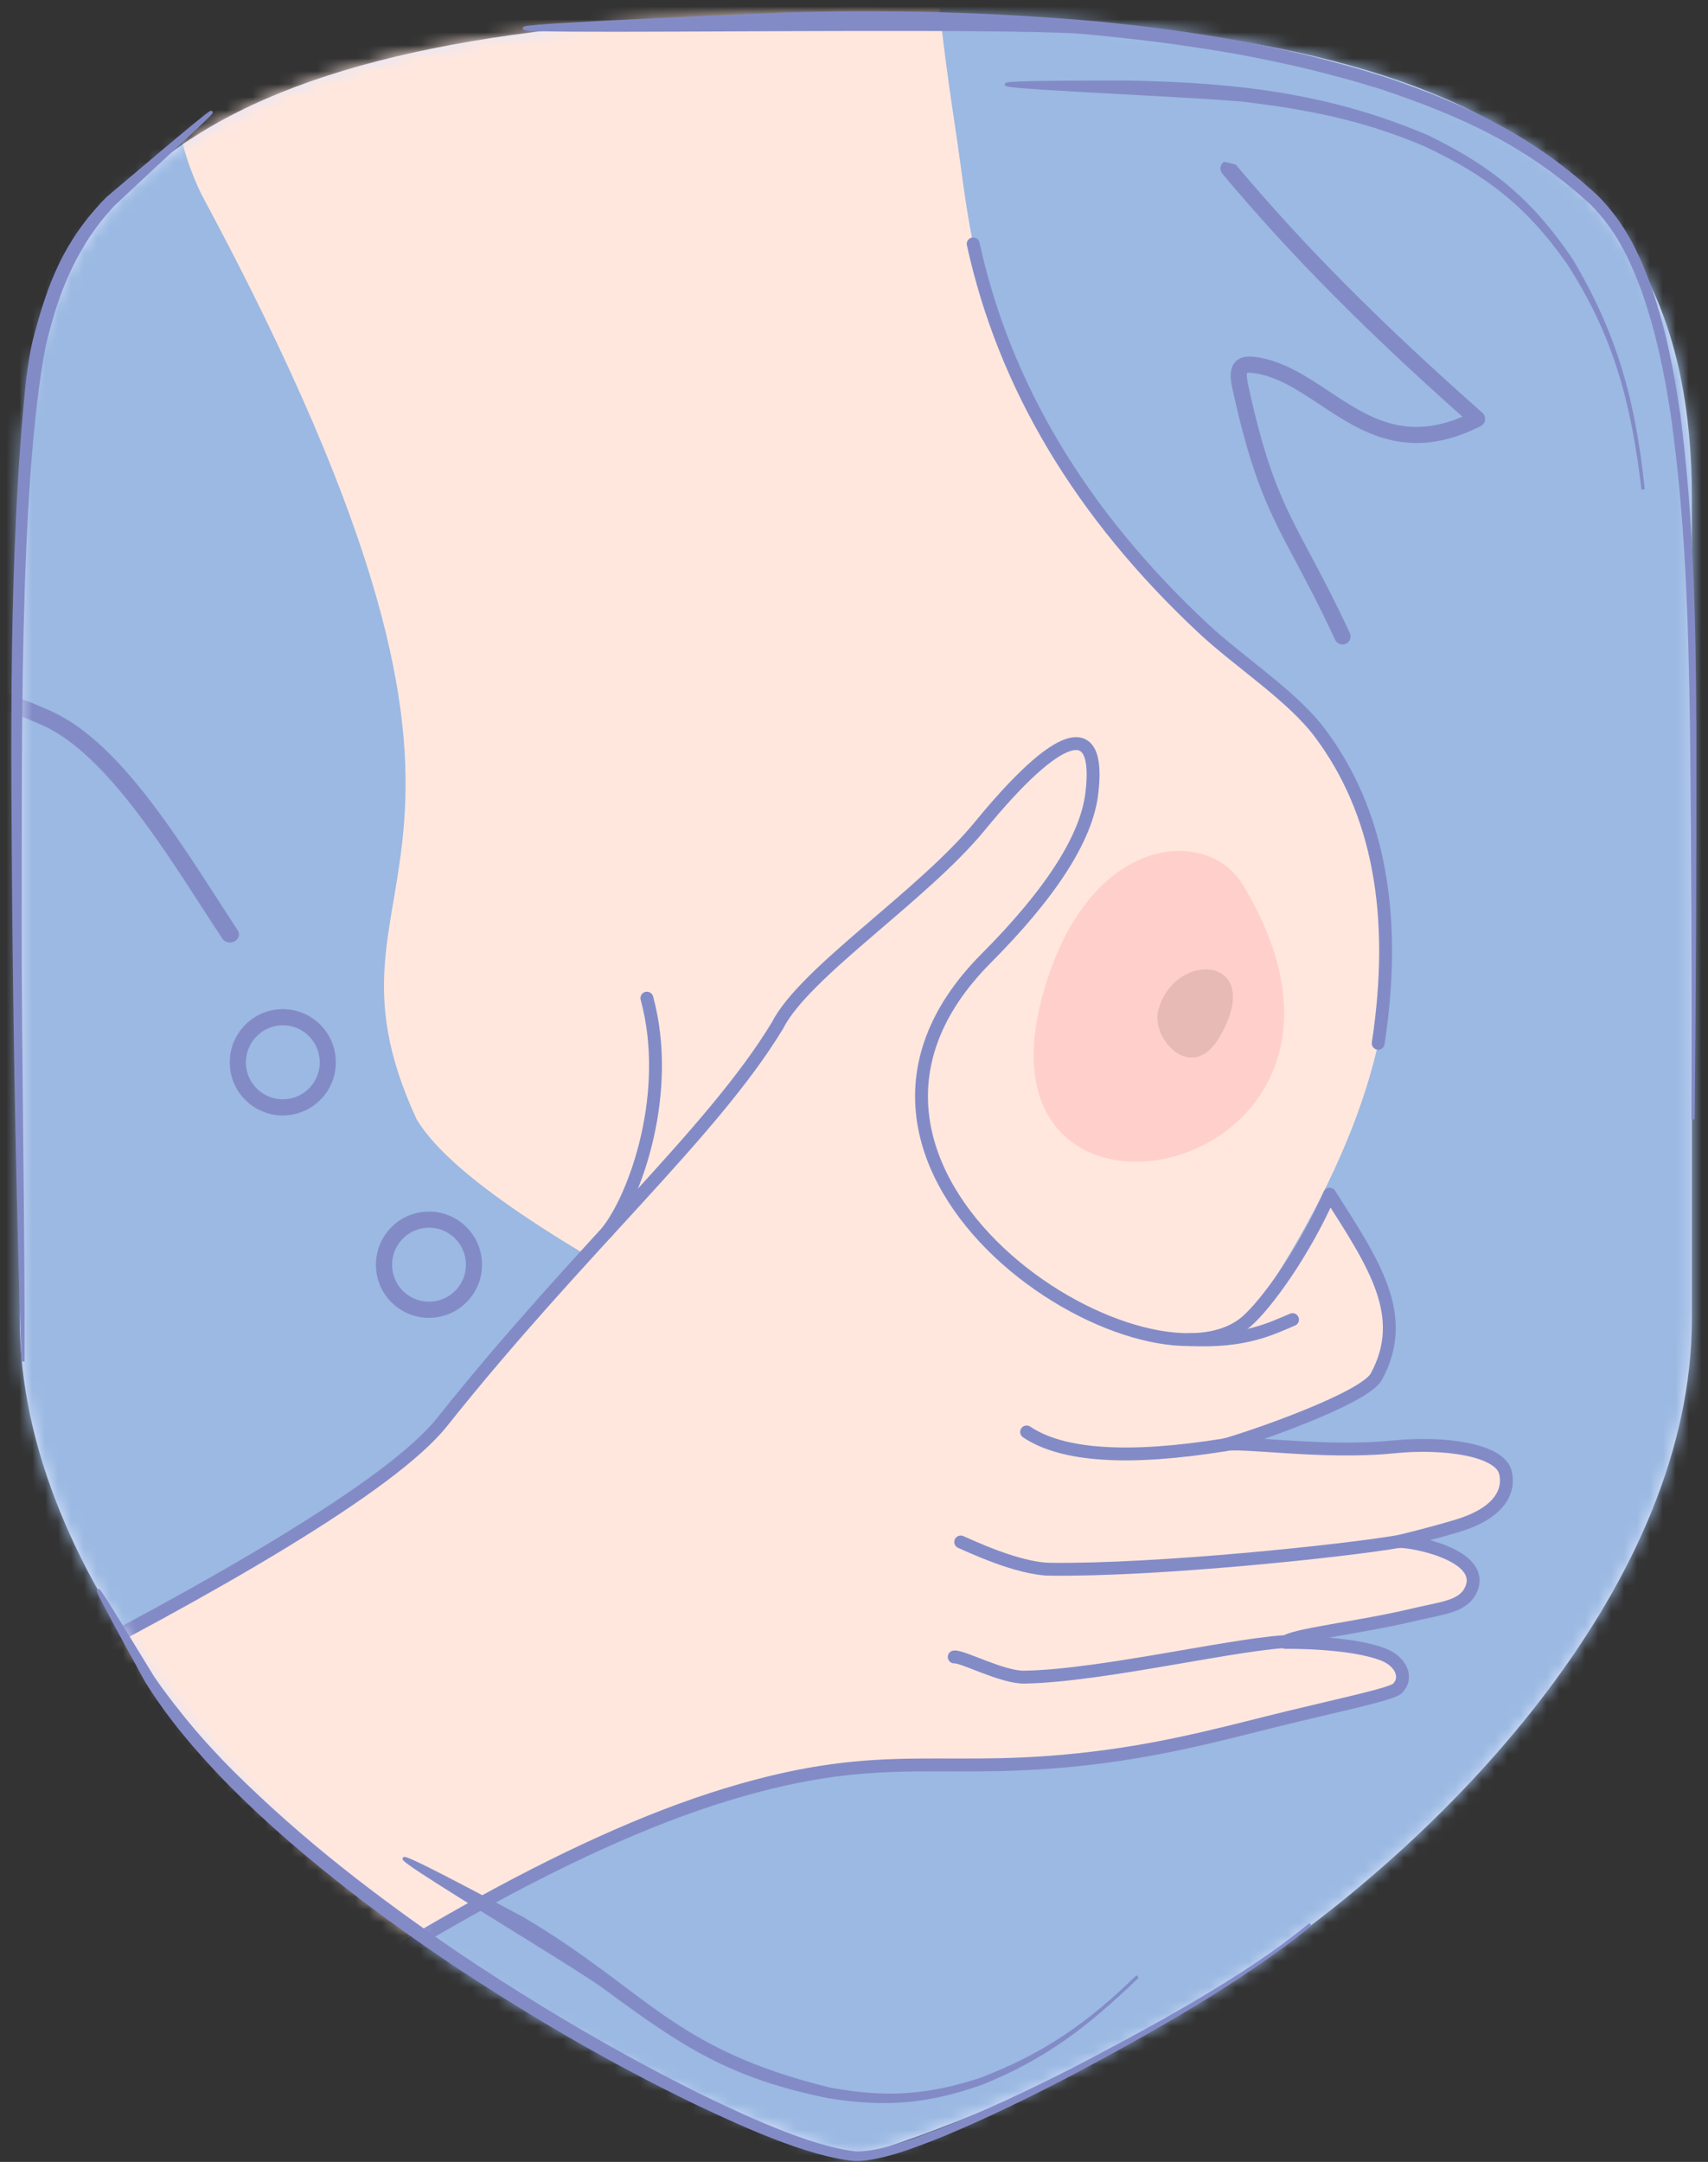 <svg width="132" height="167" viewBox="0 0 132 167" fill="none" xmlns="http://www.w3.org/2000/svg">
<rect x="0" y="0" width="132" height="167" fill="#333333" stroke="none"/>
<path d="M66.132 1.137C19.642 1.137 1.525 11.586 1.525 38.418V101.888C1.525 122.053 19.84 141.487 35.53 151.996C50.378 161.947 64.929 166.265 66.139 166.612C67.349 166.265 81.9 161.947 96.748 151.996C112.431 141.487 130.753 122.061 130.753 101.888V38.418C130.746 11.586 112.629 1.137 66.132 1.137Z" fill="#DEE6FF"/>
<mask id="mask0_113_5901" style="mask-type:luminance" maskUnits="userSpaceOnUse" x="1" y="1" width="130" height="166">
<path d="M66.133 1.139C19.643 1.139 1.525 11.588 1.525 38.42V101.89C1.525 122.055 19.841 141.489 35.531 151.998C50.379 161.948 64.93 166.267 66.14 166.614C67.35 166.267 81.9 161.948 96.748 151.998C112.431 141.489 130.754 122.063 130.754 101.89V38.42C130.747 11.588 112.63 1.139 66.133 1.139Z" fill="white"/>
</mask>
<g mask="url(#mask0_113_5901)">
<path d="M156.513 157.359C156.353 149.222 150.069 129.873 145.465 117.125L138.716 118.374C140.518 102.78 153.444 109.939 147.158 95.743C146.111 93.377 142.808 74.445 148.531 64.75C150.404 57.535 143.747 59.49 143.263 48.66C142.921 41.002 145.661 27.563 145.657 14.675L126.588 -41.309L-58.977 -32.472L-100.191 135.028L68.435 194.515L305.584 234.869L237.005 187.328C218.503 171.336 173.756 159.917 156.513 157.356L156.513 157.359Z" fill="#9BB9E2"/>
<path d="M91.966 47.555C75.659 31.323 75.161 18.866 73.994 11.024C72.648 1.976 72.02 -2.238 71.435 -20.346L23.868 -12.088C15.535 -5.251 10.466 4.438 15.564 15.004C44.496 68.772 22.894 66.353 32.207 86.482C38.057 96.143 72.695 109.803 75.068 114.772C75.207 115.062 78.994 121.844 83.659 116.501C87.183 112.463 92.774 107.186 96.616 101.625C104.002 90.934 108.751 78.886 106.768 70.431C105.661 55.177 99.097 54.653 91.966 47.555Z" fill="#FFE7DE"/>
<path d="M114.564 31.887C106.621 24.869 100.738 18.949 95.506 12.714L94.614 12.494C94.591 12.51 94.563 12.517 94.541 12.535C94.278 12.757 94.242 13.15 94.464 13.413C99.601 19.55 105.35 25.367 113.026 32.191C108.544 34.092 105.693 32.203 102.687 30.212C100.953 29.064 99.165 27.877 97.102 27.588C96.588 27.516 96.056 27.494 95.633 27.807C94.879 28.369 95.126 29.491 95.26 30.095C96.802 37.116 98.122 39.594 100.122 43.346C100.994 44.979 101.978 46.832 103.189 49.427C103.272 49.603 103.428 49.725 103.606 49.769C103.739 49.801 103.885 49.791 104.018 49.728C104.329 49.581 104.464 49.21 104.319 48.899C103.097 46.275 102.1 44.406 101.223 42.758C99.203 38.967 97.984 36.678 96.48 29.828C96.309 29.049 96.363 28.847 96.373 28.815C96.405 28.799 96.521 28.769 96.932 28.826C98.713 29.076 100.31 30.134 102.001 31.254C105.193 33.369 108.811 35.767 114.435 32.914C114.619 32.82 114.745 32.64 114.772 32.436C114.798 32.231 114.721 32.026 114.565 31.89L114.564 31.887Z" fill="#838BC7"/>
<path d="M-13.492 83.963C-13.707 83.916 -13.892 83.83 -14.051 83.703C-14.964 82.985 -14.403 81.537 -13.561 79.346C-12.951 77.761 -12.19 75.786 -11.959 73.894C-11.369 69.065 -12.733 56.955 -22.121 45.697C-22.35 45.42 -22.289 45.029 -21.98 44.824C-21.672 44.618 -21.236 44.673 -21.006 44.949C-11.361 56.521 -9.966 69.031 -10.578 74.028C-10.826 76.06 -11.614 78.107 -12.248 79.752C-12.672 80.854 -13.247 82.348 -13.124 82.755C-12.981 82.772 -12.457 82.755 -10.935 82.075C-5.951 79.855 -0.108 71.524 -1.184 66.364C-1.275 65.936 -1.376 65.466 -1.484 64.966C-2.732 59.198 -3.56 54.689 -1.948 53.488C-1.619 53.245 -1.05 53.018 -0.193 53.32L0.162 53.446C1.845 54.043 2.148 54.149 3.816 54.873C8.778 57.029 13.044 63.632 16.809 69.457C17.347 70.288 17.869 71.097 18.375 71.862C18.572 72.16 18.462 72.542 18.131 72.717C17.802 72.892 17.373 72.796 17.178 72.499C16.67 71.728 16.144 70.917 15.605 70.081C12.123 64.691 7.786 57.983 3.207 55.992C1.59 55.288 1.294 55.184 -0.349 54.602L-0.705 54.476C-0.806 54.441 -0.986 54.389 -1.059 54.444C-2.165 55.267 -0.731 61.894 -0.118 64.724C-0.009 65.226 0.094 65.701 0.184 66.131C0.669 68.45 -0.242 71.975 -2.192 75.333C-4.303 78.966 -7.264 81.83 -10.316 83.19C-11.826 83.863 -12.815 84.11 -13.494 83.961L-13.492 83.963Z" fill="#838BC7"/>
<path d="M32.167 101.68C31.52 101.521 30.904 101.202 30.379 100.72C29.572 99.979 29.102 98.968 29.057 97.872C29.012 96.777 29.393 95.728 30.135 94.919C30.876 94.11 31.886 93.64 32.98 93.594C34.075 93.546 35.122 93.93 35.927 94.671C37.593 96.202 37.701 98.804 36.171 100.472C35.122 101.614 33.572 102.028 32.164 101.682L32.167 101.68ZM33.842 94.918C33.582 94.854 33.311 94.827 33.034 94.839C32.273 94.871 31.57 95.201 31.054 95.762C30.538 96.324 30.271 97.054 30.303 97.818C30.334 98.58 30.663 99.284 31.223 99.801C32.383 100.866 34.192 100.789 35.257 99.628C36.321 98.467 36.246 96.655 35.087 95.59C34.73 95.261 34.302 95.032 33.842 94.918Z" fill="#838BC7"/>
<path d="M54.714 115.513C54.063 115.353 53.461 115.031 52.953 114.565C52.16 113.835 51.697 112.839 51.653 111.761C51.607 110.683 51.985 109.65 52.715 108.856C53.444 108.06 54.439 107.598 55.516 107.553C56.592 107.507 57.624 107.882 58.416 108.614C60.055 110.121 60.163 112.682 58.656 114.323C57.927 115.119 56.932 115.581 55.855 115.627C55.465 115.644 55.082 115.604 54.714 115.513ZM56.356 108.874C56.102 108.812 55.837 108.786 55.567 108.797C54.824 108.83 54.135 109.149 53.631 109.699C53.127 110.248 52.867 110.962 52.898 111.707C52.93 112.451 53.249 113.141 53.797 113.645C54.346 114.149 55.057 114.409 55.803 114.377C56.546 114.345 57.234 114.025 57.739 113.476C58.243 112.926 58.503 112.212 58.471 111.468C58.44 110.723 58.121 110.034 57.572 109.53C57.222 109.207 56.806 108.985 56.356 108.874Z" fill="#838BC7"/>
<path d="M17.079 163.883L44.682 170.674C48.893 167.319 53.758 163.67 55.822 162.96C57.713 162.31 60.544 160.503 63.968 159.65C67.769 158.703 72.088 158.741 72.088 158.741C72.088 158.741 59.157 150.564 48.122 143.728C37.087 136.893 20.061 130.083 7.594 142.747C1.533 148.905 8.411 157.093 17.078 163.885L17.079 163.883Z" fill="#9BB9E2"/>
<path d="M146.81 166.839C146.656 166.802 146.519 166.707 146.429 166.563C146.247 166.271 146.337 165.885 146.629 165.704C147.034 165.454 147.455 165.216 147.862 164.988C149.762 163.926 150.618 163.33 150.269 162.449C150.154 162.156 149.212 161.133 141.96 160.233C137.336 159.658 131.858 159.327 127.455 159.061C126.242 158.989 125.135 158.92 124.179 158.857C123.837 158.833 123.576 158.537 123.6 158.193C123.624 157.849 123.92 157.589 124.264 157.611C125.218 157.676 126.323 157.742 127.532 157.815C142.313 158.709 150.498 159.639 151.428 161.989C152.215 163.984 150.225 165.096 148.468 166.078C148.074 166.299 147.663 166.528 147.284 166.765C147.136 166.857 146.963 166.879 146.807 166.841L146.81 166.839Z" fill="#838BC7"/>
<path fill-rule="evenodd" clip-rule="evenodd" d="M96.024 68.303C109.698 90.745 75.044 98.459 80.462 77.306C83.77 64.386 93.243 63.739 96.024 68.303Z" fill="#FFD0CB"/>
<path fill-rule="evenodd" clip-rule="evenodd" d="M-25.617 190.039C-34.275 162.829 -38.604 149.223 -38.604 149.223C-21.01 141.494 26.309 119.721 34.174 109.839C44.852 96.423 55.026 87.561 60.087 79.216C62.157 75.113 71.286 69.223 75.735 63.799C81.738 56.479 85.115 55.254 84.379 61.295C83.96 64.738 81.235 68.986 76.205 74.038C59.752 90.564 88.624 108.692 96.321 102.089C97.836 100.79 100.769 96.759 102.759 92.242C106.194 97.638 108.922 101.636 106.368 106.341C105.455 108.025 96.667 111.069 94.642 111.613C95.832 111.274 102.259 112.322 107.697 111.767C111.57 111.373 115.916 111.971 116.346 113.751C116.68 115.128 115.967 116.847 112.673 117.849C110.535 118.5 108.087 119.079 108.087 119.079C109.081 119.007 114.737 120.085 113.731 122.679C113.167 124.133 111.463 124.201 109.282 124.726C105.143 125.723 99.629 126.329 99.34 126.87C99.34 126.87 104.316 126.793 106.915 127.81C108.279 128.343 108.824 129.59 108.009 130.419C107.588 130.847 103.99 131.592 99.562 132.667C95.583 133.633 91.047 134.916 85.606 135.656C72.85 137.39 68.837 134.762 56.179 138.612C31.197 146.209 -2.266 173.959 -25.617 190.039Z" fill="#FFE7DE" stroke="#838BC7" stroke-width="0.995" stroke-miterlimit="22.926" stroke-linecap="round" stroke-linejoin="round"/>
<path d="M108.086 119.076C103.91 119.802 89.43 121.322 81.163 121.218C78.642 121.186 74.96 119.411 74.247 119.113" stroke="#838BC7" stroke-width="0.995" stroke-miterlimit="22.926" stroke-linecap="round" stroke-linejoin="round"/>
<path d="M99.972 126.781C96.018 126.823 85.239 129.456 79.16 129.553C77.462 129.58 74.399 127.93 73.746 127.993" stroke="#838BC7" stroke-width="0.995" stroke-miterlimit="22.926" stroke-linecap="round" stroke-linejoin="round"/>
<path fill-rule="evenodd" clip-rule="evenodd" d="M89.514 78.059C90.745 73.31 97.912 73.8 94.262 80.092C92.129 83.771 88.944 80.255 89.514 78.059Z" fill="#E8BAB5"/>
<path d="M46.914 95.16C49.163 92.329 51.961 84.312 49.993 77.103" stroke="#838BC7" stroke-width="0.995" stroke-miterlimit="22.926" stroke-linecap="round" stroke-linejoin="round"/>
<path d="M20.87 86.045C20.224 85.886 19.608 85.567 19.082 85.086C18.275 84.344 17.805 83.333 17.76 82.237C17.715 81.142 18.097 80.093 18.838 79.284C19.58 78.476 20.589 78.005 21.684 77.959C22.778 77.911 23.825 78.295 24.63 79.036C26.296 80.567 26.404 83.169 24.874 84.838C23.825 85.979 22.275 86.393 20.868 86.047L20.87 86.045ZM22.545 79.284C22.285 79.22 22.014 79.192 21.737 79.204C20.977 79.237 20.273 79.566 19.757 80.127C19.241 80.689 18.975 81.419 19.006 82.183C19.038 82.945 19.366 83.65 19.927 84.166C21.086 85.231 22.895 85.155 23.96 83.993C25.024 82.832 24.949 81.02 23.79 79.955C23.433 79.626 23.005 79.397 22.545 79.284Z" fill="#838BC7"/>
<path d="M75.211 18.84C77.62 29.823 83.548 39.726 92.997 48.546C95.825 51.187 99.836 53.724 102.012 56.624C106.528 62.645 108.029 70.634 106.513 80.591" stroke="#838BC7" stroke-width="0.995" stroke-miterlimit="22.926" stroke-linecap="round" stroke-linejoin="round"/>
<path d="M92.008 103.481C96.2 103.666 98.167 102.664 99.89 101.936" stroke="#838BC7" stroke-width="0.995" stroke-miterlimit="22.926" stroke-linecap="round" stroke-linejoin="round"/>
<path d="M94.642 111.611C87.208 112.806 82.107 112.473 79.339 110.613" stroke="#838BC7" stroke-width="0.995" stroke-miterlimit="22.926" stroke-linecap="round" stroke-linejoin="round"/>
</g>
<path d="M130.844 86.466C130.94 76.266 130.996 66.093 130.969 55.891C130.929 47.816 130.775 40.127 129.744 32.095C129.241 28.61 128.638 25.518 127.496 22.177C126.503 19.471 125.46 17.3 123.417 15.223C118.381 10.564 113.359 8.217 106.923 6.038C99.453 3.696 92.747 2.582 84.986 1.793C76.776 1.063 69.02 0.862 60.797 1.088C9.92 3.224 69.127 1.808 83.121 2.452C83.717 2.502 84.312 2.555 84.907 2.612C92.592 3.389 99.298 4.464 106.692 6.752C113.014 8.868 118.013 11.144 122.977 15.68C124.959 17.666 125.983 19.771 126.957 22.37C128.117 25.668 128.74 28.718 129.266 32.163C130.373 40.175 130.606 47.831 130.729 55.892C130.842 66.089 130.877 76.27 130.844 86.466Z" fill="#838BC7" stroke="#838BC7" stroke-width="0.249" stroke-miterlimit="22.926"/>
<path d="M1.775 105.17C1.803 93.912 1.551 82.583 1.554 71.29C1.606 59.643 1.264 37.623 3.435 26.579C4.187 23.553 4.981 21.18 6.629 18.534C7.292 17.508 7.931 16.69 8.763 15.798C14.909 10.007 22.34 3.425 8.295 15.332C5.034 18.667 3.79 21.9 2.634 26.389C2.412 27.355 2.272 28.313 2.147 29.296C0.754 42.623 0.974 57.81 1.081 71.291C1.19 82.608 1.416 93.862 1.775 105.17Z" fill="#838BC7" stroke="#838BC7" stroke-width="0.249" stroke-miterlimit="22.926"/>
<path d="M101.28 148.649C96.342 152.77 88.46 156.976 82.812 159.918C79.463 161.612 76.157 163.178 72.666 164.564C70.901 165.247 68.057 166.35 66.156 166.315C62.535 165.931 57.149 163.353 53.878 161.769C47.337 158.496 41.403 154.98 35.325 150.914C28.969 146.555 23.365 142.274 17.894 136.842C17.604 136.549 17.316 136.254 17.03 135.957C15.07 133.893 13.41 131.948 11.813 129.589C8.123 123.56 4.771 117.958 11.338 129.888C13.116 132.716 15.036 134.965 17.341 137.38C20.722 140.832 24.126 143.701 27.957 146.645C30.232 148.366 32.511 149.986 34.878 151.579C41.018 155.641 46.975 159.134 53.595 162.349C56.937 163.935 62.411 166.51 66.128 166.806C68.157 166.798 70.938 165.683 72.814 164.935C76.291 163.487 79.584 161.872 82.92 160.128C88.96 156.908 95.966 152.976 101.28 148.649Z" fill="#838BC7" stroke="#838BC7" stroke-width="0.249" stroke-miterlimit="22.926"/>
<path d="M126.985 37.804C126.28 30.973 124.85 25.797 121.431 20.075C118.226 15.345 115.069 12.869 110.314 10.563C102.567 7.253 95.243 6.493 87.074 6.346C64.827 6.322 88.553 7.106 95.901 7.712C100.988 8.319 105.289 9.128 110.107 11.175C114.813 13.377 117.963 15.713 121.192 20.288C124.809 25.887 126.156 30.945 126.985 37.804Z" fill="#838BC7" stroke="#838BC7" stroke-width="0.249" stroke-miterlimit="22.926"/>
<path d="M87.916 152.674C84.165 156.338 80.708 158.764 75.75 160.641C71.602 161.982 68.422 162.167 64.137 161.382C51.909 158.393 50.01 153.905 40.406 148.21C18.051 136.224 43.134 150.911 46.736 153.524C52.832 158.031 56.458 160.417 64.025 161.956C68.425 162.661 71.654 162.405 75.85 160.926C80.811 158.935 84.107 156.357 87.916 152.674Z" fill="#838BC7" stroke="#838BC7" stroke-width="0.249" stroke-miterlimit="22.926"/>
</svg>
